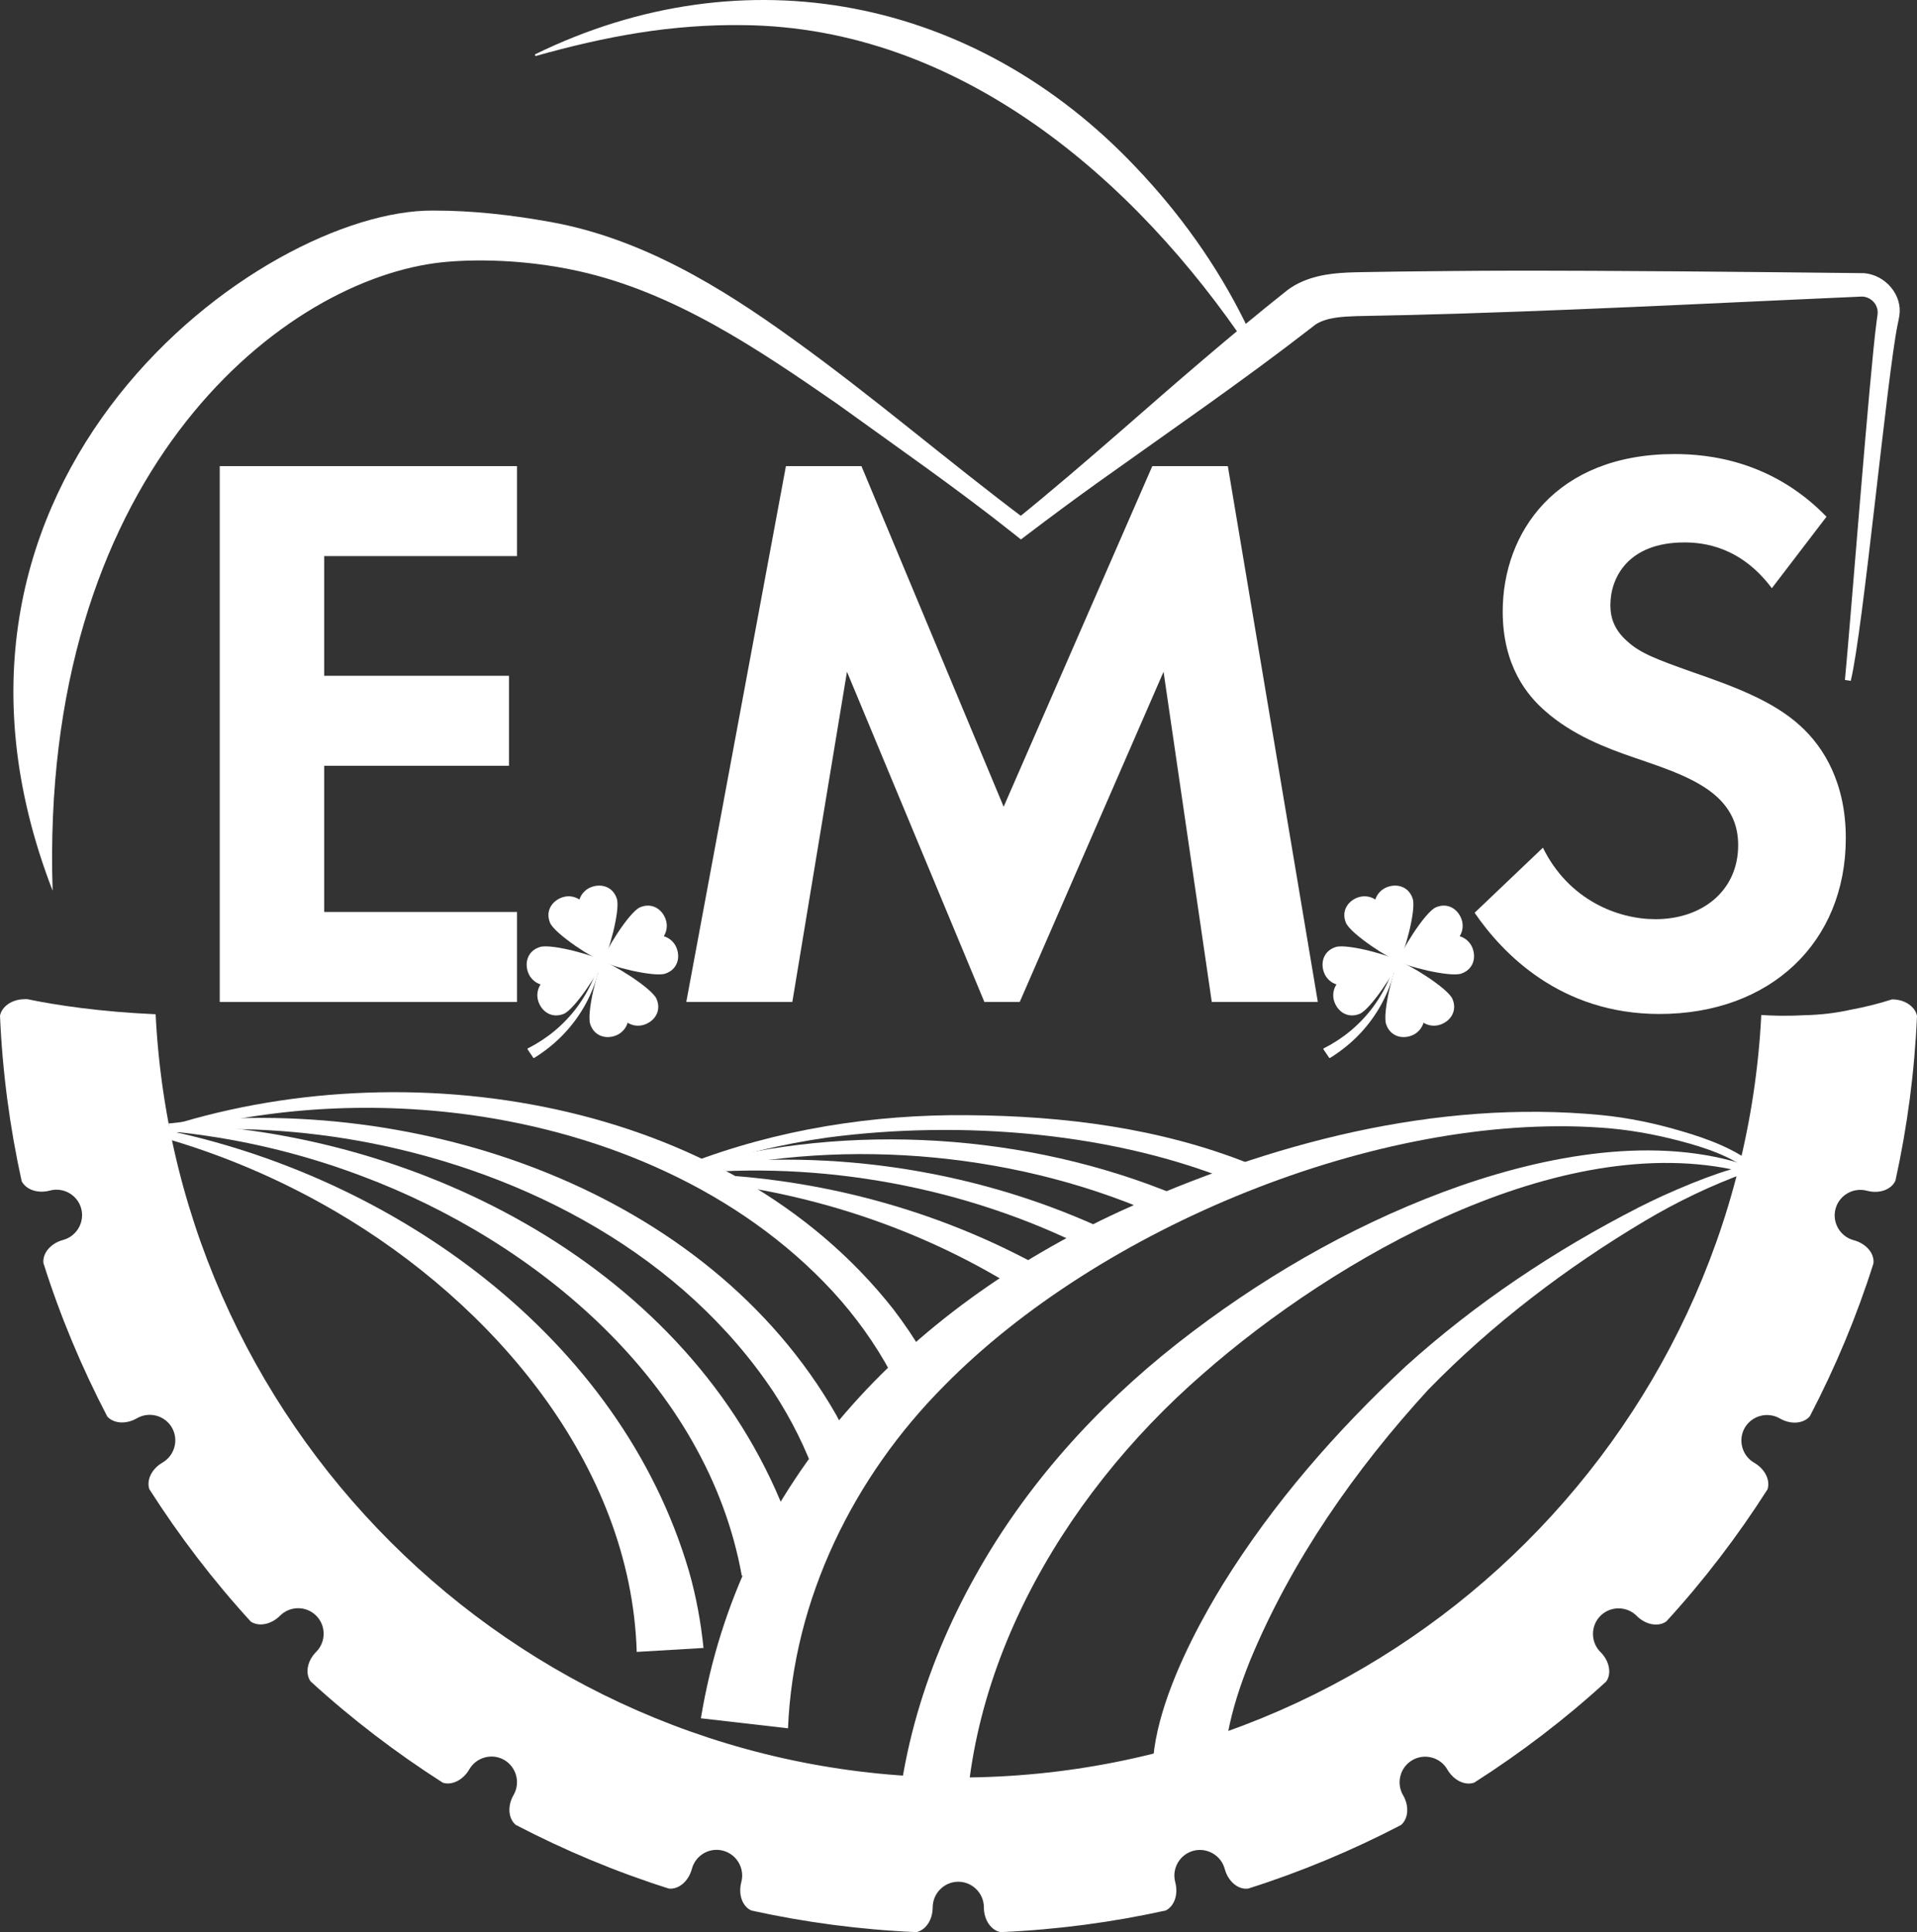 <?xml version="1.0" encoding="UTF-8"?>
<svg id="Calque_2" data-name="Calque 2" xmlns="http://www.w3.org/2000/svg" viewBox="0 0 746.68 752.7">
  <rect x="0" y="0" width="746.68" height="752.7" fill="#333333" stroke="none"/>
  <defs>
    <style>
      .cls-1 {
        fill: #fff;
      }
    </style>
  </defs>
  <g id="Calque_1-2" data-name="Calque 1">
    <g>
      <path class="cls-1" d="m460.25,715.7c-27.55-20.73,2.3-76.12,16.02-98.43,19.63-31.69,44.08-59.63,71.22-84.96,27.23-24.61,57.97-45.11,90.56-61.81,12.19-6.26,29.75-13.58,40.4-16.08.14-.07.34-.18.71-.2.01,0,.64-.02.65-.02,0,0,.44.44.44.44.09.09.17.19.25.29,0,0-1.25-.65-1.25-.65.39,0,.52.09.63.13.1.05.15.08.2.11.08.05.12.09.16.11,0,0,.11.1.11.1,0,0-2.09,2.17-2.09,2.17.12.1.21.18.39.26.11.04.24.12.62.13,0,0-1.25-.65-1.25-.65.04.06.09.12.14.16,0,0,1.08.42,1.08.42.56-.05.69-.16,1.02-.44-13.66,4.98-26.89,11.3-39.46,18.78-30.7,18.27-59.53,40.22-84.46,65.79-28.48,31.09-53.31,66.6-69.45,105.6-3.77,9.43-6.92,18.9-8.71,28.7-.97,5.16-1.58,11.54-.49,16.02.21.79.5,1.26.54,1.17.07-.02-.28-.9-1.24-1.61,0,0-16.75,24.45-16.75,24.45h0Z"/>
      <path class="cls-1" d="m676.79,454.85c0,.14.02.3.1.51.18.57.81.97,1.38.97,0,0-.36-.05-.36-.05-70.25-16.57-157.94,33.77-209.33,78.91-55.78,48.41-97.65,120.66-92.05,196.11,0,0-27.9,1.58-27.9,1.58-1.08-41.83,10.99-82.71,31.14-118.71,19.69-35.47,47.18-65.91,78.9-90.87,31.3-24.55,66.05-44.87,103.31-58.87,36.23-13.53,79.78-22.39,116.32-11.11.82-.04,1.49.74,1.5,1.49,0,0-3.01.05-3.01.05h0Z"/>
      <polygon class="cls-1" points="679.4 457.29 679.27 455.88 678.25 456.9 678.24 456.89 679.27 455.85 679.13 454.29 680.33 454.71 679.3 455.84 679.4 457.29"/>
      <path class="cls-1" d="m273,669.41c15.14-92.16,80.49-159.25,163-197.4,58.4-26.59,123.11-43.8,187.59-37.62,10.66,1.04,21.3,3.26,31.56,6.33,10.29,3.02,20.75,6.88,29.18,13.74,0,0,.14.12.14.12-.05-.05-.1-.1-.16-.13,0,0-.82-.24-.82-.24.51.03.59.13.71.17.1.05.14.08.19.11.08.05.11.09.14.11,0,0,.07.07.07.07,0,0-2.09,2.17-2.09,2.17,0,0-.02-.02.02.02.02.02.05.04.11.09.04.03.08.05.17.11.11.04.18.14.69.16l-.82-.24c-.11-.07-.21-.15-.31-.23l.14.12c-8.22-6.47-18.24-9.78-28.39-12.44-10.19-2.68-20.45-4.48-30.98-5.16-86.47-5.83-194.89,39.04-255.32,100.53-35.4,35.51-58.84,83.3-60.89,133.5,0,0-33.93-3.9-33.93-3.9h0Z"/>
      <polygon class="cls-1" points="678.25 456.9 680.37 454.75 680.38 454.76 678.25 456.9"/>
      <path class="cls-1" d="m62.02,439.92c95.62-31.79,221.19-12.22,285.94,70.12,4.32,5.65,8.32,11.57,11.93,17.75,0,0-12.84,7.13-12.84,7.13-6.16-11.48-13.84-22.15-22.67-31.78-36.34-39.36-88.51-61.47-141.01-68.78-40.14-5.53-81.43-2.89-120.45,8.44,0,0-.91-2.87-.91-2.87h0Z"/>
      <path class="cls-1" d="m65.73,437.71c96.67-12.1,209.6,25.53,259.91,113.38,3.29,6.02,6.27,12.23,8.88,18.63,0,0-16.54,6.19-16.54,6.19-4.09-11.65-9.66-22.77-16.39-33.17-35.47-53.56-96.18-85.66-158.3-97.64-25.33-4.86-51.39-6.43-77.24-4.4,0,0-.32-3-.32-3h0Z"/>
      <path class="cls-1" d="m65.99,437.7c98.08,3.07,202.58,56.61,239.82,151.58,2.39,6.51,4.43,13.17,6.08,19.97,0,0-22.94,4.67-22.94,4.67-13.47-74.68-79.68-130.25-148.28-155.86-23.95-9.03-49.17-14.92-74.88-17.36,0,0,.2-3.01.2-3.01h0Z"/>
      <path class="cls-1" d="m62.82,439.89c90.4,18.22,178.67,80.81,205.52,172.16,2.81,9.79,4.63,19.78,5.68,29.95,0,0-26.01,1.54-26.01,1.54-2.23-73.12-56.19-135.9-117.37-171.61-21.38-12.5-44.45-22.36-68.53-29.11,0,0,.7-2.93.7-2.93h0Z"/>
      <path class="cls-1" d="m268.15,453.32c34.61-13.35,71.93-19.25,108.97-18.87,37.19.27,74.76,4.97,109.61,18.91,0,0-3.45,8.18-3.45,8.18-48.47-20.58-108.85-25.25-160.89-18.39-18.08,2.55-35.93,6.91-53.19,12.99,0,0-1.05-2.83-1.05-2.83h0Z"/>
      <path class="cls-1" d="m454.5,474.98c-56.16-25.95-124.07-32.05-183.01-18.05,0,0-2.9.7-2.9.7l-.77-2.91c.32-.06,3.03-.91,3.26-.86,59.6-16.52,128.86-12.54,187.47,11.89,0,0-4.05,9.24-4.05,9.24h0Z"/>
      <path class="cls-1" d="m269.42,454.09c54.98-7.07,113.44,2.08,164.04,26.38,0,0-4.4,8.68-4.4,8.68-47.79-25.41-104.22-36.6-157.79-32.21,0,0-1.49.14-1.49.14l-.36-2.99h0Z"/>
      <path class="cls-1" d="m276.46,457.52c46.73,2.2,93.32,15.36,133.95,38.88,0,0-6.66,10.63-6.66,10.63-37.92-25.53-82.07-41.2-127.52-46.51,0,0,.24-3,.24-3h0Z"/>
    </g>
    <line class="cls-1" x1="740.41" y1="383.9" x2="740.52" y2="383.87"/>
    <line class="cls-1" x1="740.52" y1="383.87" x2="740.41" y2="383.9"/>
    <path class="cls-1" d="m201.38,216.64h-75.11v46.63h71.98v35.05h-71.98v56.96h75.11v35.05h-115.79v-208.74h115.79v35.05Z"/>
    <path class="cls-1" d="m306.12,181.59h29.42l55.39,132.69,57.9-132.69h29.42l35.05,208.74h-41.31l-18.78-128.63-56.02,128.63h-13.77l-53.52-128.63-21.28,128.63h-41.31l38.81-208.74Z"/>
    <path class="cls-1" d="m690.15,229.16c-12.2-16.28-26.6-17.84-34.11-17.84-21.91,0-28.79,13.77-28.79,24.41,0,5.01,1.57,9.7,6.57,14.08,5.01,4.69,11.89,7.2,25.04,11.89,16.28,5.63,31.61,11.27,42.25,20.97,9.39,8.45,17.84,22.53,17.84,43.81,0,40.68-29.42,68.54-72.6,68.54-38.49,0-61.03-23.47-71.98-39.43l26.6-25.35c10.01,20.34,29.1,27.85,43.81,27.85,18.47,0,32.24-11.27,32.24-28.79,0-7.51-2.5-13.46-8.14-18.78-7.82-7.2-20.34-11.26-32.24-15.33-10.95-3.75-24.1-8.76-34.74-18.15-6.88-5.95-16.59-17.53-16.59-38.81,0-30.67,20.66-61.34,66.97-61.34,13.14,0,37.87,2.5,59.15,24.41l-21.28,27.85Z"/>
    <path class="cls-1" d="m736.99,389.33h-.02c-5.49,1.76-10.87,3.06-16,4.01-6.23,1.41-12.31,2.03-18,2.15h-.1c-7.3.41-13.19.18-16.84-.08-8.36,165.22-145.43,297.06-312.7,297.06S68.86,560.48,60.62,395.13c-21.77-.99-38.44-3.48-50.14-5.91-.28.03-.56.04-.85.04-4.97,0-8.9,2.82-9.63,6.4.94,22.06,3.84,43.61,8.44,64.5,1.66,3.26,6.21,4.93,11,3.65,5.29-1.42,10.78,1.74,12.2,7.03,1.4,5.3-1.76,10.79-7.07,12.21h0c-4.94,1.34-8.11,5.28-7.64,9.06,6.56,20.76,14.94,40.7,24.85,59.72,2.44,2.72,7.27,3.17,11.56.68,4.76-2.75,10.88-1.09,13.62,3.64,2.74,4.75,1.08,10.87-3.65,13.62-4.31,2.49-6.32,6.92-5.13,10.38,11.7,18.35,24.91,35.63,39.54,51.61,3.06,2,7.86,1.18,11.36-2.33,3.87-3.89,10.21-3.89,14.08-.01,3.87,3.87,3.87,10.21,0,14.09-3.55,3.56-4.33,8.42-2.22,11.47,15.96,14.62,33.24,27.81,51.56,39.52,3.45,1.09,7.83-.94,10.3-5.21,2.73-4.76,8.86-6.4,13.61-3.66,4.72,2.75,6.38,8.88,3.64,13.63-2.53,4.37-2.01,9.3.85,11.67,18.98,9.89,38.88,18.24,59.6,24.8,3.76.44,7.69-2.75,9-7.7h0c1.42-5.3,6.89-8.48,12.18-7.04,5.31,1.42,8.47,6.91,7.07,12.21-1.3,4.9.47,9.57,3.92,11.09,20.83,4.58,42.31,7.46,64.29,8.41,3.56-.76,6.33-4.72,6.33-9.67.02-5.48,4.5-9.96,9.96-9.96s9.97,4.48,9.97,9.96c0,5.02,2.88,9,6.51,9.67,21.97-.95,43.44-3.83,64.26-8.41,3.35-1.58,5.07-6.2,3.77-11.06h0c-1.42-5.3,1.75-10.79,7.05-12.21,5.29-1.42,10.81,1.76,12.23,7.05h0c1.34,5.02,5.37,8.23,9.18,7.65,20.67-6.55,40.53-14.88,59.48-24.75,2.82-2.39,3.31-7.3.79-11.65h-.02c-2.73-4.77-1.09-10.9,3.66-13.63,4.75-2.75,10.88-1.1,13.61,3.64v.02c2.53,4.34,7.01,6.36,10.49,5.1,18.27-11.66,35.5-24.82,51.41-39.39,2.13-3.05,1.31-7.91-2.24-11.47h-.02c-3.88-3.89-3.88-10.24,0-14.11,3.87-3.88,10.22-3.88,14.11,0v.02c3.59,3.58,8.54,4.36,11.57,2.14,14.57-15.91,27.72-33.14,39.38-51.41,1.17-3.47-.87-7.89-5.17-10.38h-.01c-4.75-2.75-6.38-8.88-3.67-13.62,2.76-4.75,8.89-6.39,13.64-3.65,4.41,2.55,9.41,2.01,11.76-.93,9.85-18.92,18.19-38.77,24.72-59.43.5-3.77-2.71-7.76-7.7-9.08h-.01c-5.3-1.43-8.47-6.93-7.05-12.22,1.42-5.3,6.92-8.47,12.21-7.04h.02c4.93,1.32,9.63-.51,11.12-4,4.56-20.77,7.43-42.18,8.38-64.11-.71-3.6-4.69-6.44-9.69-6.44Z"/>
  </g>
  <g id="trèfle">
    <path class="cls-1" d="m20.5,347.02C-41.77,186.02,102.07,81.54,168.7,82.03c15.59-.02,30.67,1.73,45.83,4.46,35.22,6.36,66.09,25.18,94.22,45.52,31.47,22.61,60.33,47.57,91.28,70.77h-4.7c13.91-11.21,28.21-23.55,41.73-35.3,21.11-18.47,42.27-36.88,64.27-54.36,1.78-1.37,3.99-2.63,5.97-3.47,7.77-3.32,15.73-3.5,23.88-3.64,0,0,13.88-.22,13.88-.22,12.34-.13,29.3-.32,41.65-.33,43.37-.07,95.91.48,139.38.96,8.37.7,14.97,8.56,13.72,16.56-.19,1.18-.46,2.4-.68,3.5-4.07,19.63-13.45,119.27-18.26,138.77l-2.26-.36c1.94-19.95,9.65-119.86,12.34-139.71.19-1.65.69-3.52.2-5.09-.67-2.53-3.17-4.51-5.86-4.56,0,0-27.23,1.23-27.23,1.23-55.06,2.54-115.13,5.47-169.93,6.4-5.3.21-11.23.45-15.61,3.18-.17.15-1.61,1.24-1.86,1.44-26.93,20.89-55.31,40.36-83.09,60.22-9.21,6.61-18.5,13.49-27.5,20.33l-2.42,1.83-2.28-1.82c-22.51-17.92-46.06-34.23-69.44-51.12-30.82-21.3-63.12-43.28-100.56-51.6-23.73-5.27-45.41-4.53-55.75-3.13C107.01,110.94,15.31,187.02,20.5,347.02c-.71-21.81,0,0,0,0Z"/>
    <path class="cls-1" d="m486.67,136.14c-44.71-66.71-113.2-125.48-197.08-126.35-13.55-.2-27.27.85-40.67,2.97-13.53,2.14-26.96,5.31-40.35,9.08,0,0-.24-.63-.24-.63C290.2-18.89,379.87-.94,442.3,65.03c17.07,17.9,31.57,38.11,42.52,60.25,1.55,3.16,3,6.33,4.3,9.65l-2.45,1.22h0Z"/>
    <g>
      <path class="cls-1" d="m234.81,374.57c2.98.43,19.08,10.27,20.93,14.6,1.9,4.46-.53,8.43-4.51,9.92-2.32.87-4.8.55-6.76-.66-.66,2.21-2.3,4.1-4.61,4.99-3.97,1.53-8.42.18-9.96-4.42-1.5-4.46,2.98-22.13,4.92-24.43Z"/>
      <path class="cls-1" d="m234.79,374.51c-2.97-.5-18.84-10.71-20.58-15.09-1.8-4.5.72-8.41,4.74-9.82,2.34-.82,4.81-.43,6.74.82.71-2.19,2.39-4.04,4.73-4.88,4.01-1.44,8.43.02,9.86,4.65,1.39,4.5-3.49,22.05-5.49,24.31Z"/>
      <path class="cls-1" d="m234.7,374.39c.43-2.98,10.27-19.08,14.6-20.93,4.46-1.9,8.43.53,9.92,4.51.87,2.32.55,4.8-.66,6.76,2.21.66,4.1,2.3,4.99,4.61,1.53,3.97.18,8.42-4.42,9.96-4.46,1.5-22.13-2.98-24.43-4.92Z"/>
      <path class="cls-1" d="m234.64,374.41c-.5,2.97-10.71,18.84-15.09,20.58-4.5,1.8-8.41-.72-9.82-4.74-.82-2.34-.43-4.81.82-6.74-2.19-.71-4.04-2.39-4.88-4.73-1.44-4.01.02-8.43,4.65-9.86,4.5-1.39,22.05,3.49,24.31,5.49Z"/>
      <path class="cls-1" d="m205.54,408.45c3.75-1.89,7.26-4.18,10.46-6.84,3.26-2.71,6.19-5.8,8.73-9.2,2.53-3.4,4.67-7.12,6.35-11.07.39-.91.75-1.83,1.09-2.77-1.62-.78-2.36-2.69-1.67-4.37.72-1.74,2.71-2.56,4.45-1.84,1.74.72,2.56,2.71,1.84,4.45-.63,1.52-2.24,2.34-3.79,2.03-.26.99-.55,1.97-.87,2.94-1.36,4.17-3.2,8.17-5.5,11.9-2.3,3.73-5.05,7.2-8.21,10.33-3.1,3.07-6.58,5.8-10.37,8.14-.11.07-.27.03-.35-.09l-2.22-3.29c-.08-.12-.05-.27.07-.33Z"/>
    </g>
    <g>
      <path class="cls-1" d="m544.81,374.57c2.98.43,19.08,10.27,20.93,14.6,1.9,4.46-.53,8.43-4.51,9.92-2.32.87-4.8.55-6.76-.66-.66,2.21-2.3,4.1-4.61,4.99-3.97,1.53-8.42.18-9.96-4.42-1.5-4.46,2.98-22.13,4.92-24.43Z"/>
      <path class="cls-1" d="m544.79,374.51c-2.97-.5-18.84-10.71-20.58-15.09-1.8-4.5.72-8.41,4.74-9.82,2.34-.82,4.81-.43,6.74.82.71-2.19,2.39-4.04,4.73-4.88,4.01-1.44,8.43.02,9.86,4.65,1.39,4.5-3.49,22.05-5.49,24.31Z"/>
      <path class="cls-1" d="m544.7,374.39c.43-2.98,10.27-19.08,14.6-20.93,4.46-1.9,8.43.53,9.92,4.51.87,2.32.55,4.8-.66,6.76,2.21.66,4.1,2.3,4.99,4.61,1.53,3.97.18,8.42-4.42,9.96-4.46,1.5-22.13-2.98-24.43-4.92Z"/>
      <path class="cls-1" d="m544.64,374.41c-.5,2.97-10.71,18.84-15.09,20.58-4.5,1.8-8.41-.72-9.82-4.74-.82-2.34-.43-4.81.82-6.74-2.19-.71-4.04-2.39-4.88-4.73-1.44-4.01.02-8.43,4.65-9.86,4.5-1.39,22.05,3.49,24.31,5.49Z"/>
      <path class="cls-1" d="m515.54,408.45c3.75-1.89,7.26-4.18,10.46-6.84,3.26-2.71,6.19-5.8,8.73-9.2,2.53-3.4,4.67-7.12,6.35-11.07.39-.91.75-1.83,1.09-2.77-1.62-.78-2.36-2.69-1.67-4.37.72-1.74,2.71-2.56,4.45-1.84,1.74.72,2.56,2.71,1.84,4.45-.63,1.52-2.24,2.34-3.79,2.03-.26.99-.55,1.97-.87,2.94-1.36,4.17-3.2,8.17-5.5,11.9-2.3,3.73-5.05,7.2-8.21,10.33-3.1,3.07-6.58,5.8-10.37,8.14-.11.07-.27.03-.35-.09l-2.22-3.29c-.08-.12-.05-.27.07-.33Z"/>
    </g>
  </g>
</svg>
